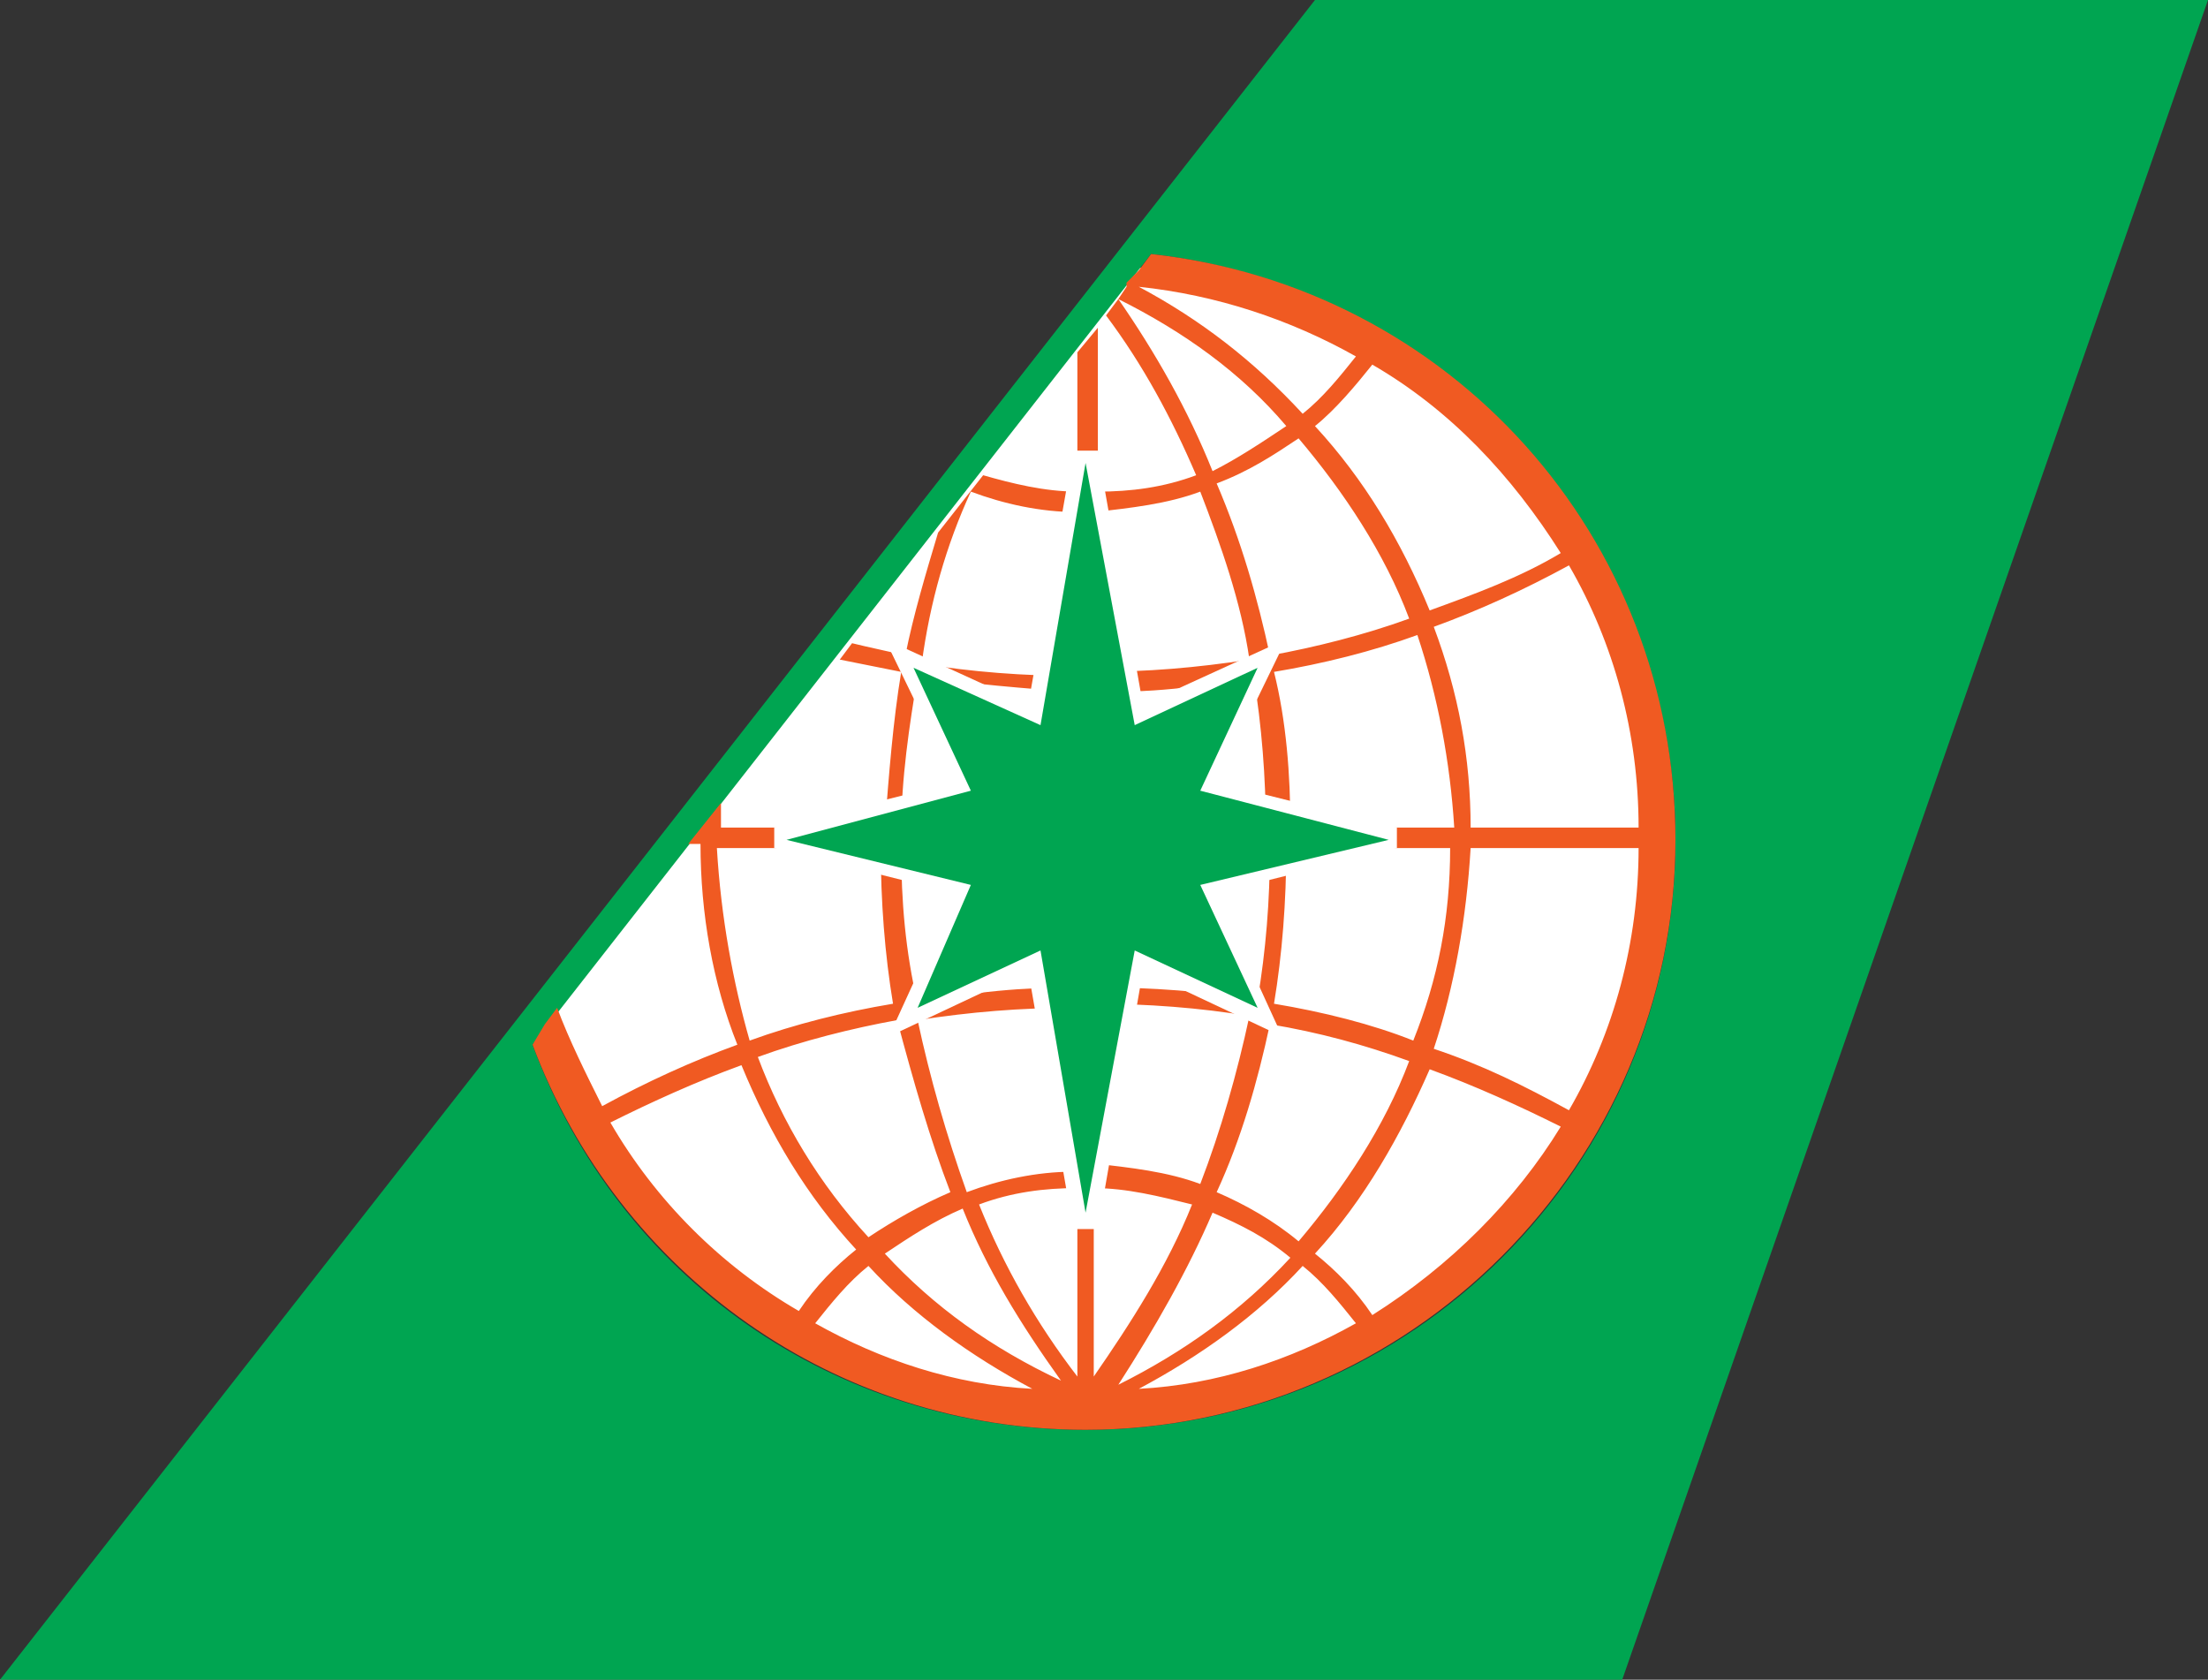 <svg version="1.1" id="Layer_1" xmlns="http://www.w3.org/2000/svg" xmlns:xlink="http://www.w3.org/1999/xlink" x="0px" y="0px" viewBox="0 0 53.9 41" style="enable-background:new 0 0 53.9 41;" xml:space="preserve">
 <rect x="0" y="0" width="53.9" height="41" fill="#333333" stroke="none"/>
 <style type="text/css">
  .st0{fill:#FFFFFF;}
	.st1{fill:#00A551;}
	.st2{fill:#F05A22;}
 </style>
 <g>
  <path class="st0" d="M13.3,24.6c1.8,5.6,7,9.7,13.2,9.7c7.7,0,13.9-6.2,13.9-13.9c0-7.4-5.8-13.4-13-13.9L13.3,24.6z">
  </path>
  <path class="st0" d="M14.5,25.7c2.1,4.8,6.7,7.9,12,7.9c7.2,0,13.1-5.9,13.1-13.1C39.6,14,35,8.6,28.7,7.6L14.5,25.7z">
  </path>
  <path class="st1" d="M32.1,0L0,41h39.6L53.9,0H32.1z M26.5,34.9c-6.1,0-11.4-3.7-13.5-9.4v0L28.1,6.2h0c7.2,0.8,12.8,7,12.8,14.3
		C40.9,28.4,34.5,34.9,26.5,34.9">
  </path>
  <path class="st2" d="M28.1,6.2l-0.3,0.4l-0.3,0.3L27.5,7l-0.2,0.3c1.6,0.8,3,1.8,4.1,3.1c-0.6,0.4-1.2,0.8-1.8,1.1
		C29,10,28.2,8.6,27.3,7.3L27,7.7c0.9,1.2,1.6,2.5,2.2,3.9c-0.8,0.3-1.6,0.4-2.4,0.4V8l-0.5,0.6V12c-0.8,0-1.6-0.2-2.3-0.4
		c0,0-1.1,1.4-1.1,1.4c-0.3,1-0.6,2-0.8,3c-0.4-0.1-0.9-0.2-1.3-0.3l-0.3,0.4c0.5,0.1,1,0.2,1.5,0.3c-0.2,1.2-0.3,2.5-0.4,3.8h-4
		l0-0.6l-0.8,1h0.3c0,1.7,0.3,3.4,0.9,4.9c-1.1,0.4-2.2,0.9-3.3,1.5c-0.4-0.8-0.8-1.6-1.1-2.4l-0.3,0.4L13,25.5
		c2.1,5.6,7.4,9.4,13.5,9.4c7.9,0,14.4-6.5,14.4-14.4C40.9,13.1,35.4,7,28.1,6.2 M40,20.2h-4.1c0-1.7-0.3-3.3-0.9-4.9
		c1.1-0.4,2.2-0.9,3.3-1.5C39.4,15.7,40,17.9,40,20.2 M22,20.7h4.3v3.4c-1.3,0-2.6,0.1-3.9,0.4C22.1,23.2,22,22,22,20.7 M26.7,16.9
		c1.3,0,2.6-0.1,3.9-0.4c0.2,1.2,0.3,2.5,0.3,3.7h-4.3V16.9z M31,20.7c0,1.3-0.1,2.5-0.3,3.7c-1.3-0.2-2.6-0.3-3.9-0.3v-3.4H31z
		 M22.4,24.9c1.3-0.2,2.5-0.3,3.8-0.3v4c-0.9,0-1.8,0.2-2.6,0.5C23.1,27.7,22.7,26.3,22.4,24.9 M23.2,29.1c-0.7,0.3-1.4,0.7-2,1.1
		c-1.2-1.3-2.1-2.8-2.7-4.4c1.1-0.4,2.3-0.7,3.4-0.9C22.3,26.4,22.7,27.8,23.2,29.1 M26.7,24.5c1.3,0,2.6,0.1,3.8,0.3
		c-0.3,1.4-0.7,2.8-1.2,4.1c-0.8-0.3-1.7-0.4-2.6-0.5V24.5z M31,25c1.2,0.2,2.3,0.5,3.4,0.9c-0.6,1.6-1.6,3.1-2.7,4.4
		c-0.6-0.5-1.3-0.9-2-1.2C30.3,27.8,30.7,26.4,31,25 M31.1,24.5c0.2-1.2,0.3-2.5,0.3-3.8h4c0,1.7-0.3,3.2-0.9,4.7
		C33.5,25,32.3,24.7,31.1,24.5 M31.5,20.2c0-1.3-0.1-2.6-0.4-3.8c1.2-0.2,2.4-0.5,3.5-0.9c0.5,1.5,0.8,3.1,0.9,4.7H31.5z M38.1,13.5
		c-1,0.6-2.1,1-3.2,1.4c-0.7-1.7-1.6-3.2-2.8-4.5c0.5-0.4,1-1,1.4-1.5C35.4,10,36.9,11.6,38.1,13.5 M27.8,7c1.9,0.2,3.7,0.8,5.3,1.7
		c-0.4,0.5-0.8,1-1.3,1.4C30.6,8.8,29.3,7.8,27.8,7 M31.7,10.7c1.1,1.3,2.1,2.8,2.7,4.4c-1.1,0.4-2.3,0.7-3.4,0.9
		c-0.3-1.4-0.7-2.8-1.3-4.2C30.5,11.5,31.1,11.1,31.7,10.7 M29.3,12c0.5,1.3,1,2.7,1.2,4.1c-1.3,0.2-2.5,0.3-3.8,0.3v-3.9
		C27.6,12.4,28.5,12.3,29.3,12 M23.7,12c0.8,0.3,1.7,0.5,2.6,0.5v4c-1.3,0-2.6-0.1-3.8-0.3C22.7,14.7,23.1,13.3,23.7,12 M22.4,16.5
		c1.3,0.2,2.6,0.3,3.9,0.4v3.4H22C22,19,22.2,17.7,22.4,16.5 M17.5,20.7h4c0,1.3,0.1,2.6,0.3,3.8c-1.2,0.2-2.4,0.5-3.5,0.9
		C17.9,24,17.6,22.4,17.5,20.7 M18.1,26c0.7,1.7,1.6,3.2,2.8,4.5c-0.5,0.4-1,0.9-1.4,1.5c-1.9-1.1-3.5-2.7-4.6-4.6
		C15.9,26.9,17,26.4,18.1,26 M19.9,32.3c0.4-0.5,0.8-1,1.3-1.4c1.1,1.2,2.5,2.2,4,3C23.3,33.8,21.5,33.2,19.9,32.3 M21.6,30.6
		c0.6-0.4,1.2-0.8,1.9-1.1c0.6,1.5,1.4,2.8,2.4,4.2C24.2,32.9,22.8,31.9,21.6,30.6 M26.3,33.6c-1-1.3-1.8-2.7-2.4-4.2
		c0.8-0.3,1.6-0.4,2.4-0.4V33.6z M26.7,29c0.8,0,1.6,0.2,2.4,0.4c-0.6,1.5-1.5,2.9-2.4,4.2V29z M29.6,29.6c0.7,0.3,1.3,0.6,1.9,1.1
		c-1.2,1.3-2.6,2.3-4.2,3.1C28.2,32.4,29,31,29.6,29.6 M27.8,33.9c1.5-0.8,2.9-1.8,4-3c0.5,0.4,0.9,0.9,1.3,1.4
		C31.5,33.2,29.7,33.8,27.8,33.9 M33.5,32.1c-0.4-0.6-0.9-1.1-1.4-1.5c1.2-1.3,2.1-2.9,2.8-4.5c1.1,0.4,2.2,0.9,3.2,1.4
		C37,29.3,35.4,30.9,33.5,32.1 M38.3,27.1c-1.1-0.6-2.1-1.1-3.3-1.5c0.5-1.5,0.8-3.2,0.9-4.9H40C40,23,39.4,25.2,38.3,27.1">
  </path>
  <polygon class="st0" points="27.9,23.7 31.3,25.3 29.7,21.8 34.1,20.7 34.1,20.2 29.7,19.1 31.4,15.6 27.9,17.2 26.8,11 26.2,11 
		25.1,17.2 21.6,15.6 23.3,19.1 18.9,20.2 18.9,20.7 23.3,21.8 21.7,25.3 25.1,23.7 26.2,30 26.8,30 	">
  </polygon>
  <polygon class="st1" points="26.5,11.3 27.7,17.7 30.7,16.3 29.3,19.3 33.9,20.5 29.3,21.6 30.7,24.6 27.7,23.2 26.5,29.6 
		25.4,23.2 22.4,24.6 23.7,21.6 19.2,20.5 23.7,19.3 22.3,16.3 25.4,17.7 	">
  </polygon>
 </g>
</svg>